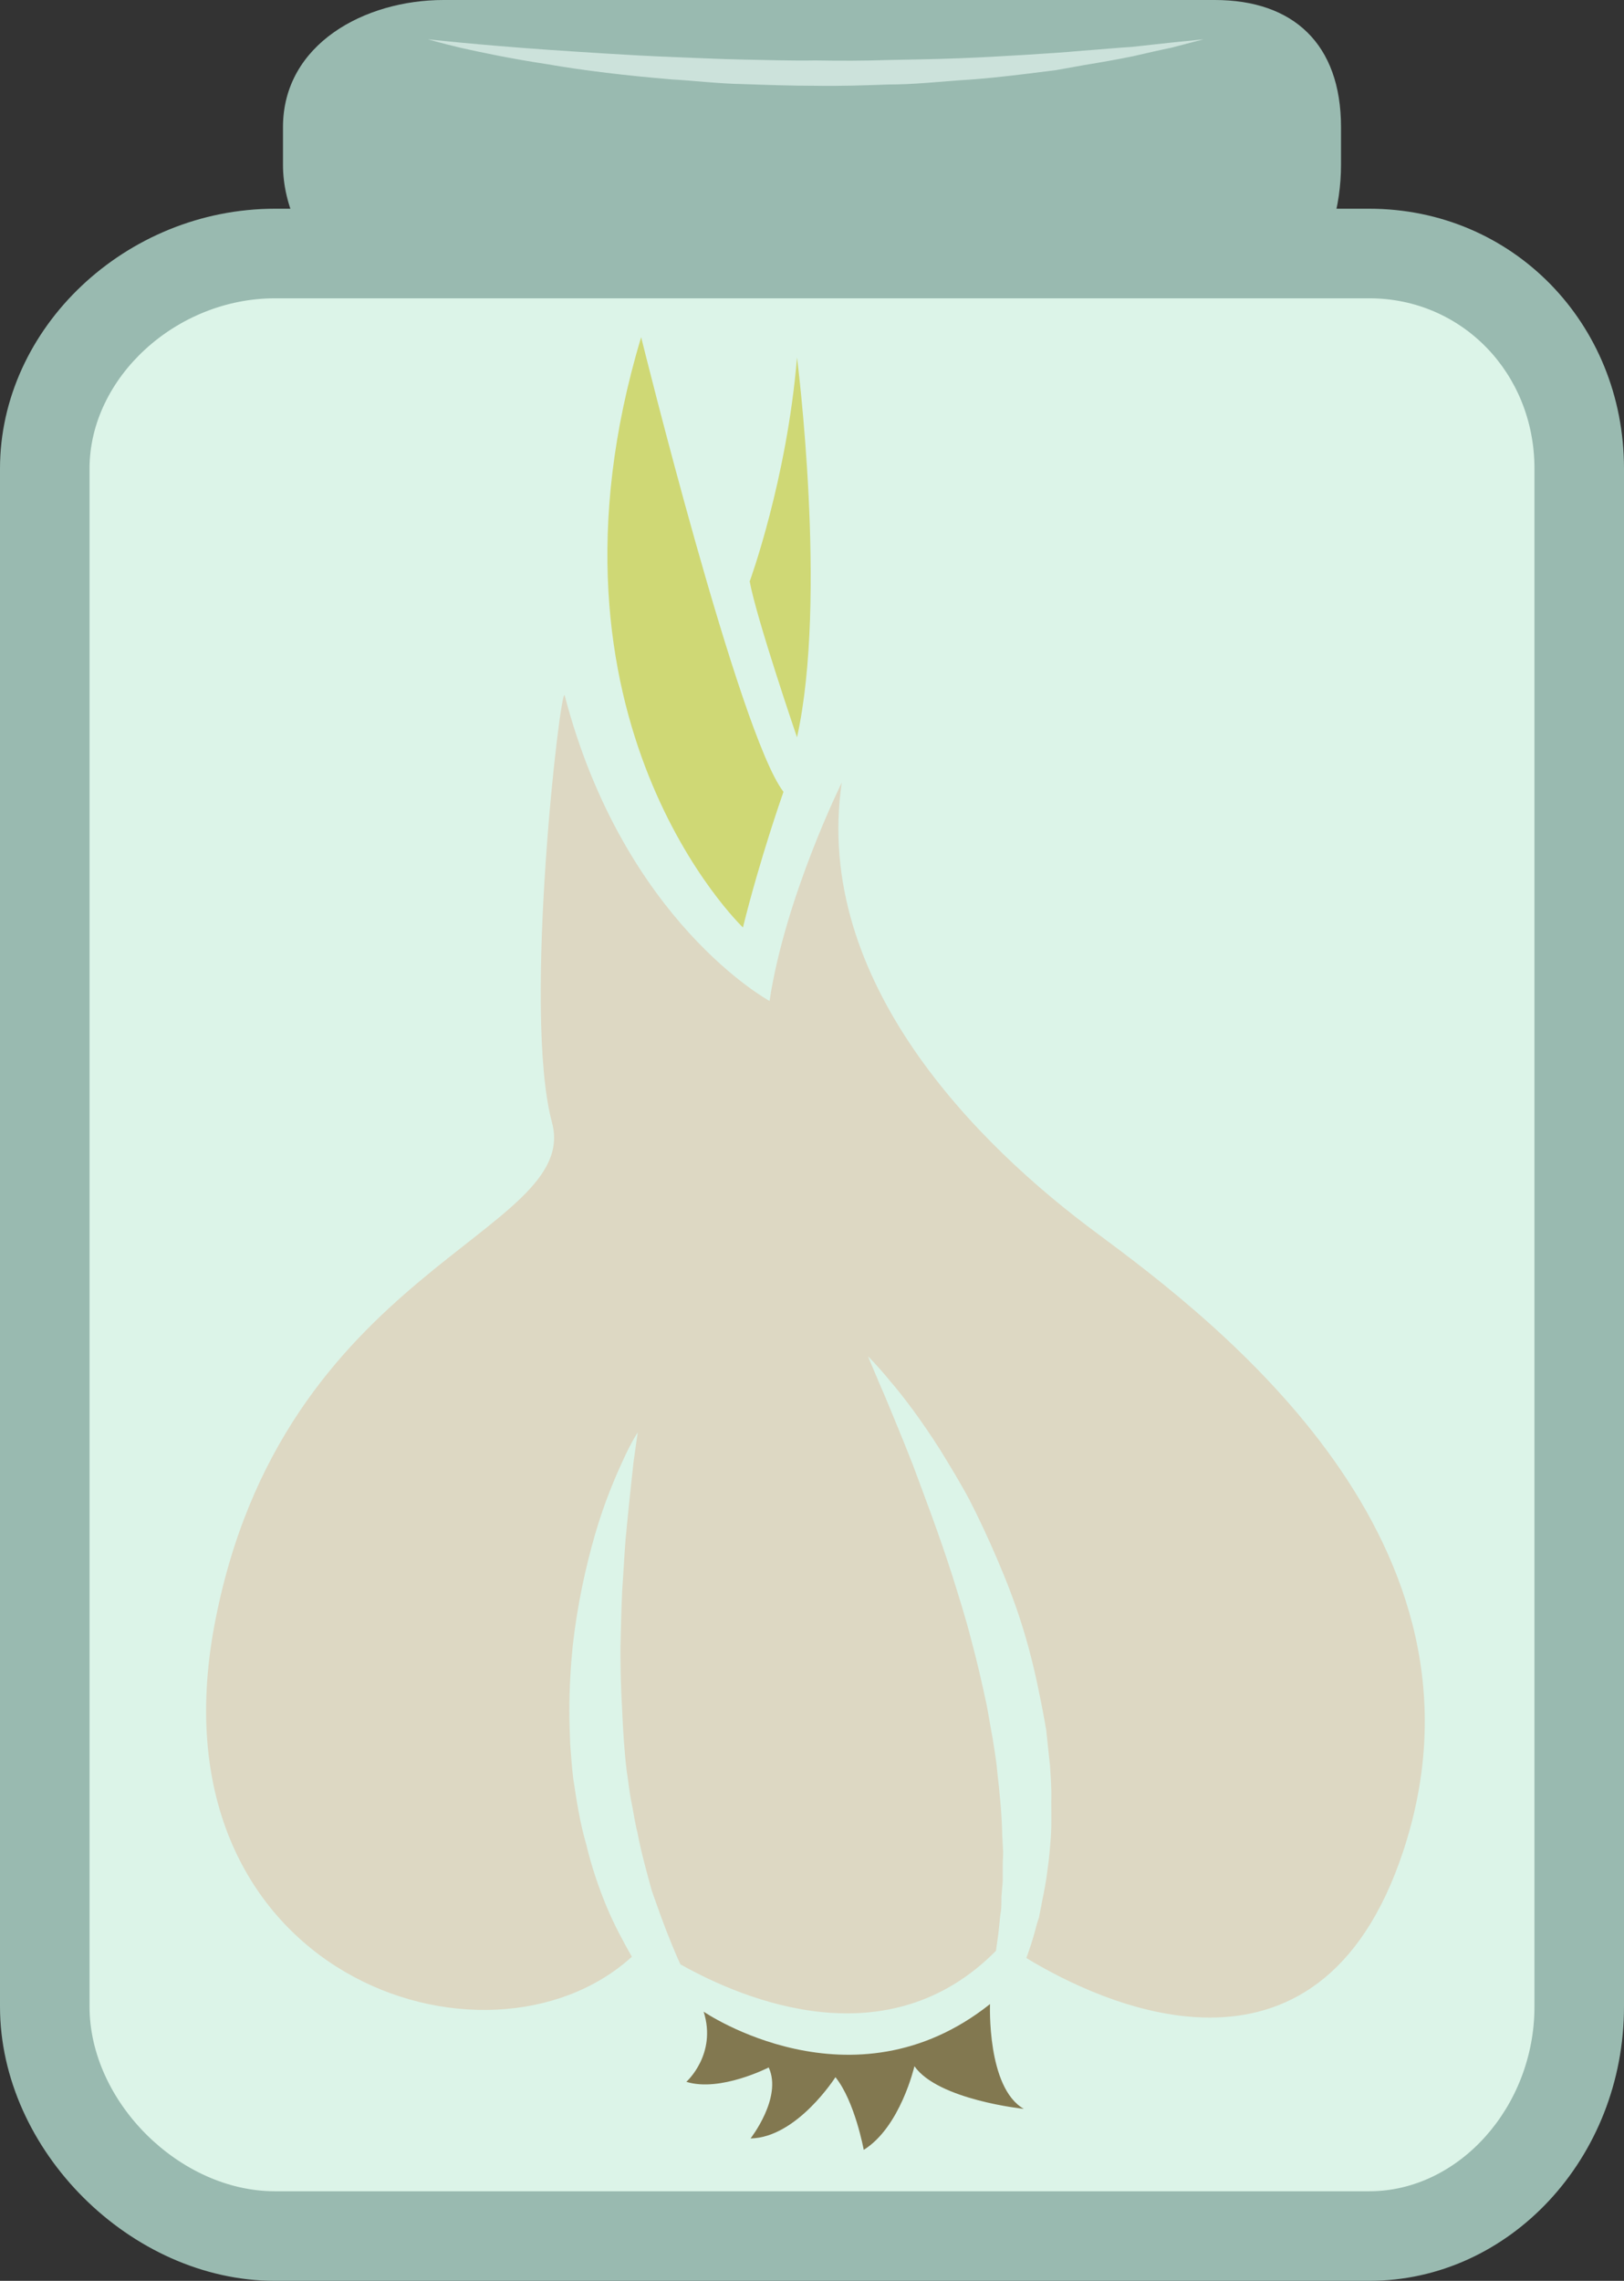 <?xml version="1.0" encoding="UTF-8" standalone="no"?>
<svg
   xmlns:dc="http://purl.org/dc/elements/1.1/"
   xmlns:cc="http://creativecommons.org/ns#"
   xmlns:rdf="http://www.w3.org/1999/02/22-rdf-syntax-ns#"
   xmlns:svg="http://www.w3.org/2000/svg"
   xmlns="http://www.w3.org/2000/svg"
   id="svg27"
   viewBox="0 0 3845 5398"
   style="clip-rule:evenodd;fill-rule:evenodd;image-rendering:optimizeQuality;shape-rendering:geometricPrecision;text-rendering:geometricPrecision"
   version="1.1"
   height="53.98mm"
   width="38.45mm"
   xml:space="preserve"><rect x="0" y="0" width="3845" height="5398" fill="#333333" stroke="none"/>
 <defs
   id="defs4">
  <style
   id="style2"
   type="text/css">
   <![CDATA[
    .fil5 {fill:#827850;fill-rule:nonzero}
    .fil0 {fill:#99BAB0;fill-rule:nonzero}
    .fil2 {fill:#CCE2DB;fill-rule:nonzero}
    .fil3 {fill:#CFD875;fill-rule:nonzero}
    .fil1 {fill:#DCF4E8;fill-rule:nonzero}
    .fil4 {fill:#DDD8C3;fill-rule:nonzero}
   ]]>
  </style>
 </defs>
 <g
   transform="translate(-8614,-12040)"
   id="Vrstva_x0020_1">
  <g
   id="_336261912">
   <path
   style="fill:#99bab0;fill-rule:nonzero"
   id="path7"
   d="m 11789,12430 c 0,197 -113,386 -299,386 H 9664 c -186,0 -380,-189 -380,-386 v -89 c 0,-197 194,-301 380,-301 h 866 960 c 186,0 299,104 299,301 z"
   class="fil0" />
   <path
   style="fill:#dcf4e8;fill-rule:nonzero"
   id="path9"
   d="m 12353,16789 c 0,284 -215,543 -497,543 H 9265 c -283,0 -545,-259 -545,-543 v -3640 c 0,-284 262,-509 545,-509 h 2591 c 282,0 497,225 497,509 z"
   class="fil1" />
   <path
   style="fill:#99bab0;fill-rule:nonzero"
   id="path11"
   d="m 9265,12746 c -234,0 -439,188 -439,403 v 3640 c 0,225 213,437 439,437 h 2591 c 212,0 391,-200 391,-437 v -3640 c 0,-226 -172,-403 -391,-403 z m 2591,4692 H 9265 c -341,0 -651,-309 -651,-649 v -3640 c 0,-333 298,-615 651,-615 h 2591 c 338,0 603,270 603,615 v 3640 c 0,358 -271,649 -603,649 z"
   class="fil0" />
   <path
   style="fill:#cce2db;fill-rule:nonzero"
   id="path13"
   d="m 9627,12133 c 0,0 115,13 287,25 43,3 90,6 139,9 49,3 101,6 155,8 54,2 110,5 166,6 57,1 114,3 171,2 58,1 115,1 172,-1 56,-1 112,-2 166,-4 53,-2 105,-5 155,-8 49,-3 96,-6 139,-10 43,-3 82,-7 117,-9 35,-4 65,-7 91,-10 50,-5 79,-8 79,-8 0,0 -28,7 -77,20 -25,5 -55,12 -90,20 -34,7 -73,14 -116,21 -22,4 -44,8 -67,12 -23,3 -48,6 -72,9 -50,6 -102,12 -156,15 -54,4 -111,10 -168,10 -57,2 -115,4 -173,3 -58,0 -116,-2 -173,-4 -57,-1 -113,-8 -167,-11 -108,-9 -209,-21 -295,-36 -86,-13 -157,-28 -206,-39 -50,-12 -77,-20 -77,-20 z"
   class="fil2" />
  </g>
 </g>
 <g
   transform="translate(-8614,-12040)"
   id="Vrstva_x0020_1_0">
  <path
   style="fill:#cfd875;fill-rule:nonzero"
   id="path18"
   d="m 10373,14235 c 0,0 -514,-490 -241,-1397 0,0 232,940 337,1076 0,0 -55,155 -96,321 z"
   class="fil3" />
  <path
   style="fill:#cfd875;fill-rule:nonzero"
   id="path20"
   d="m 10501,13785 c 0,0 -96,-281 -112,-369 0,0 88,-240 112,-530 0,0 73,570 0,899 z"
   class="fil3" />
  <path
   style="fill:#ddd8c3;fill-rule:nonzero"
   id="path22"
   d="m 11213,14960 c -285,-210 -675,-599 -606,-1068 0,0 -134,271 -171,517 0,0 -345,-187 -485,-723 -9,-34 -101,748 -30,1011 70,264 -642,341 -800,1193 -152,825 647,1092 989,781 -21,-37 -42,-76 -60,-119 -19,-46 -36,-96 -48,-147 -15,-51 -23,-104 -31,-157 -3,-26 -5,-53 -7,-80 -1,-26 -2,-53 -2,-79 0,-53 3,-104 8,-154 11,-98 31,-188 53,-264 22,-76 48,-136 67,-177 19,-42 34,-64 34,-64 0,0 -4,26 -10,70 -5,46 -12,109 -19,185 -3,38 -5,79 -8,122 -2,43 -3,89 -4,135 0,47 1,95 4,144 2,48 5,98 11,147 4,24 6,48 11,72 5,24 8,48 14,71 9,48 22,94 34,138 15,43 30,85 46,124 7,17 14,34 22,51 153,86 492,226 747,-32 3,-20 6,-41 8,-62 1,-11 2,-22 4,-33 1,-10 1,-22 1,-33 1,-12 2,-24 3,-36 0,-11 0,-23 0,-35 0,-12 1,-23 1,-36 -1,-13 -1,-24 -2,-37 -1,-50 -6,-101 -12,-153 -2,-26 -7,-52 -11,-79 -5,-26 -9,-52 -14,-78 -11,-52 -23,-104 -37,-156 -13,-51 -29,-101 -44,-149 -31,-97 -65,-186 -94,-264 -15,-38 -29,-73 -42,-104 -13,-31 -24,-59 -34,-81 -19,-45 -30,-71 -30,-71 0,0 21,20 52,58 32,37 75,94 120,165 22,36 46,75 69,118 22,43 44,90 65,139 21,49 41,100 58,154 17,54 31,110 42,166 6,28 11,56 16,84 3,29 6,57 9,85 2,29 4,57 3,85 0,28 1,56 -1,83 -2,26 -4,53 -8,79 -3,26 -8,51 -13,75 -2,13 -5,25 -7,37 -4,11 -7,22 -10,34 -6,22 -13,43 -20,62 169,103 690,357 892,-252 243,-732 -440,-1252 -723,-1462 z"
   class="fil4" />
  <path
   style="fill:#827850;fill-rule:nonzero"
   id="path24"
   d="m 10280,16801 c 0,0 352,241 678,-18 0,0 -8,198 80,248 0,0 -203,-21 -259,-101 0,0 -33,144 -120,198 0,0 -21,-115 -67,-172 0,0 -91,143 -201,145 0,0 76,-97 43,-168 0,0 -115,59 -195,34 0,0 73,-65 41,-166 z"
   class="fil5" />
 </g>
</svg>